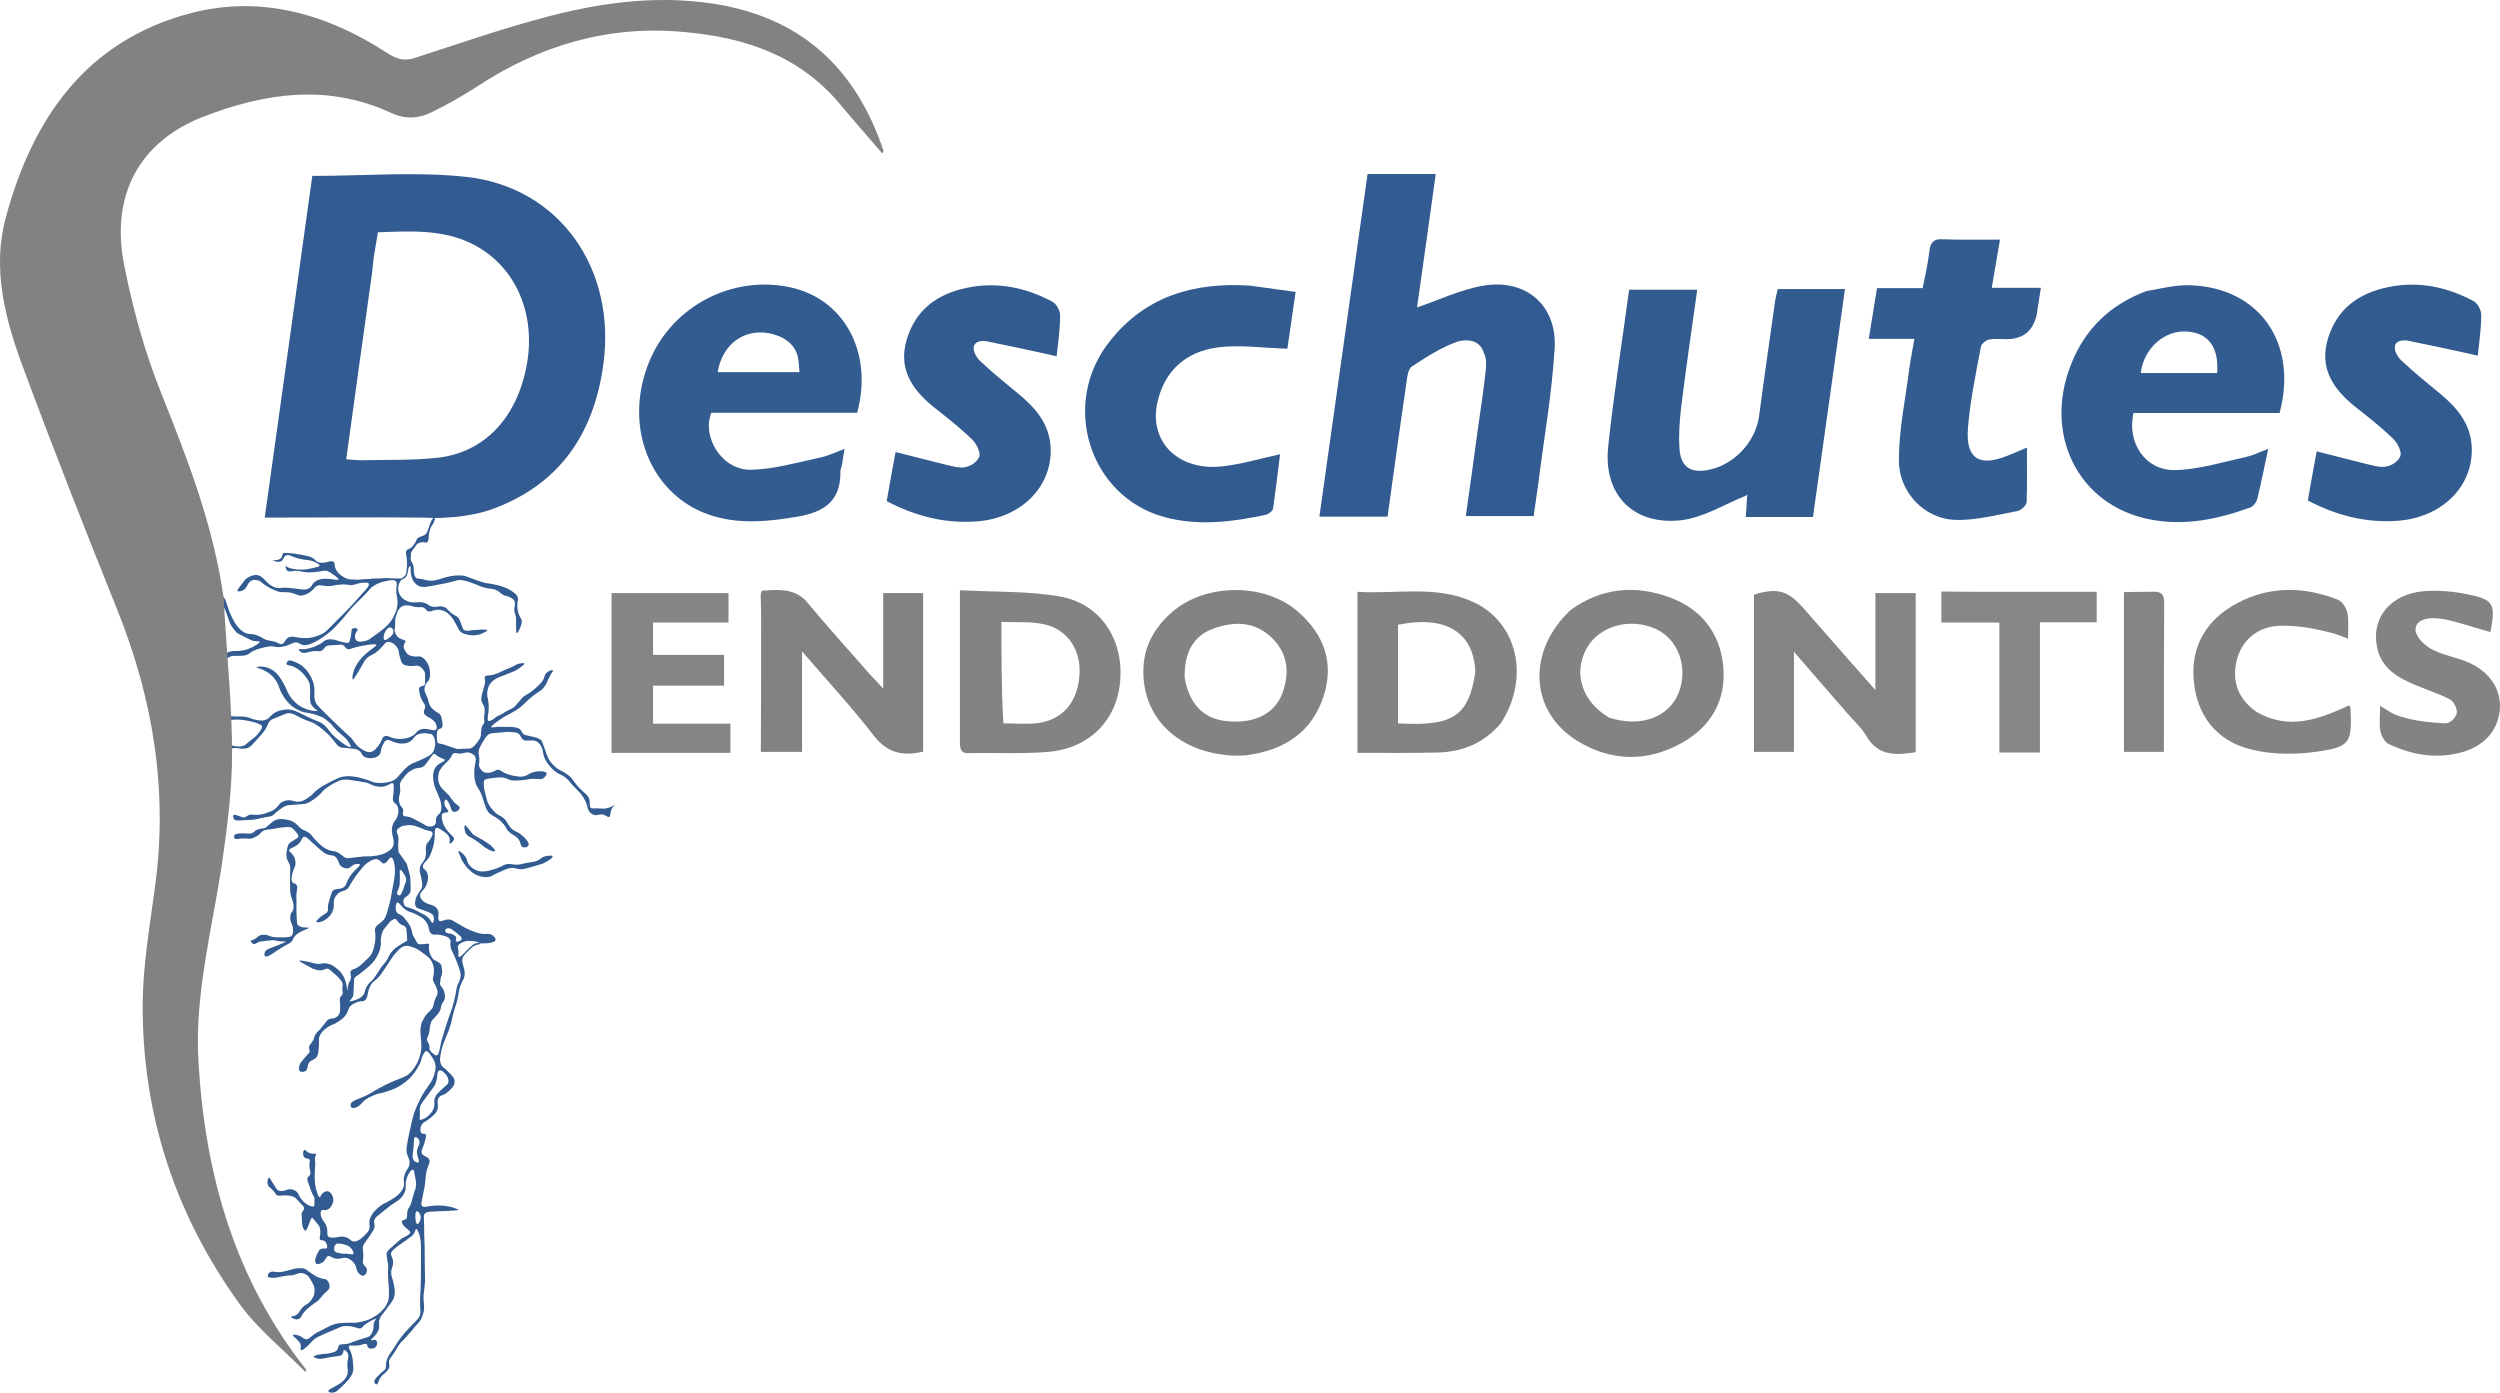 <?xml version="1.0" encoding="UTF-8" standalone="no"?>
<svg
   id="Logo"
   viewBox="0 0 788.64 439.33"
   version="1.1"
   sodipodi:docname="LOGO_deschutes endo_gray_blue.svg"
   inkscape:version="1.3.2 (091e20e, 2023-11-25)"
   xmlns:inkscape="http://www.inkscape.org/namespaces/inkscape"
   xmlns:sodipodi="http://sodipodi.sourceforge.net/DTD/sodipodi-0.dtd"
   xmlns="http://www.w3.org/2000/svg"
   xmlns:svg="http://www.w3.org/2000/svg">
  <sodipodi:namedview
     id="namedview8"
     pagecolor="#505050"
     bordercolor="#eeeeee"
     borderopacity="1"
     inkscape:showpageshadow="0"
     inkscape:pageopacity="0"
     inkscape:pagecheckerboard="0"
     inkscape:deskcolor="#505050"
     inkscape:zoom="0.53718163"
     inkscape:cx="255.96556"
     inkscape:cy="18.615677"
     inkscape:window-width="1312"
     inkscape:window-height="449"
     inkscape:window-x="0"
     inkscape:window-y="25"
     inkscape:window-maximized="0"
     inkscape:current-layer="Logo" />
  <defs
     id="defs1">
    <style
       id="style1">
      .cls-1 {
        fill: #838483;
      }

      .cls-1, .cls-2, .cls-3, .cls-4, .cls-5, .cls-6, .cls-7, .cls-8 {
        stroke-width: 0px;
      }

      .cls-2 {
        fill: #868786;
      }

      .cls-3 {
        fill: #828382;
      }

      .cls-4 {
        fill: #325b91;
      }

      .cls-5 {
        fill: #325b90;
      }

      .cls-6 {
        fill: #335c91;
      }

      .cls-7 {
        fill: #848584;
      }

      .cls-8 {
        fill: #818281;
      }
    </style>
  </defs>
  <g
     id="River">
    <path
       class="cls-4"
       d="M150.61,265.49c1.3.9,1.8,1.6,3.5,2.5.7.4,1.9.8,2.1.5.1-.2-.5-.9-.8-1.2-.9-1-1.9-1.5-3.1-2.3-2.6-1.5-2.7-1.4-3.2-1.9-1.2-1.5-1.5-1.9-1.5-1.9-.6-.6-.8-.9-.9-.9-.3.1-.3,1.4.2,2.5.6,1.2,1.5,1.1,3.7,2.7Z"
       id="path1" />
    <path
       class="cls-4"
       d="M172.11,270.09c-1.5.4-1.6,1.1-3.1,1.6-.6.2-.4.1-2.7.5-1.7.3-1.7.4-2.3.5-2.2.3-2.4-.3-4-.1-1.4.2-1.3.7-4.1,1.6-1.3.4-2,.5-2.2.6-1,.1-2.1.3-3.3-.2-.3-.1-1.6-.6-2.5-1.9-.8-1.1-.4-1.6-1.3-2.7-.8-1-1.8-1.7-2-1.5-.1,0,0,.2.3,1,.4.9.6,1.3.7,1.7,1.6,2.9,3.6,4.2,3.6,4.2.6.4,2.8,1.7,5.2,1.2,1-.2.8-.5,3.4-1.6,1.8-.8,2.7-1.2,3.7-1.2,1.4,0,1.7.5,3.2.4.5,0,.7-.1,2.6-.6,3.4-1,3.5-1,4-1.2,1.5-.7,3.2-1.8,3-2.3-.1-.3-1.3-.2-2.2,0Z"
       id="path2" />
    <path
       class="cls-4"
       d="M94.21,416.09c.7-.3.7-.8,1.5-1.9.7-.9,1.5-1.6,3.1-2.8,1.3-1,1.4-.9,2-1.6.8-.8.8-1.1,1.9-2.1.8-.8,1-.8,1.1-1.2.4-.9,0-2.1-.7-2.7-.6-.5-1-.2-2.3-.7-1-.3-1.7-.8-3-1.7-1.2-.8-1.1-.9-1.6-1.1-1.1-.4-2.2-.2-3.2-.1-1,.2-.9.3-2.2.6-1.6.4-2.5.6-3.5.5-.9-.1-1.4-.3-2,0-.5.2-.9.7-.8,1.1-.2.3,0,.6,1.2.7,1.5.1,2.2-.3,4.2-.6,2-.3,1.9,0,3.1-.4.9-.3,1.4-.6,2.2-.5.9.1,1.5.6,1.7.7.5.4.7.8,1.2,1.6.7,1.2,1,1.8,1.1,2.6.1,1-.1,1.8-.2,2.1-.1.2-.4,1.1-1.2,2-.8.9-1.1.7-2,1.5-1.5,1.3-1.4,2.4-2.7,2.9-.7.3-1.3.2-1.3.4,0,.3,1.4,1.1,2.4.7Z"
       id="path3" />
    <path
       class="cls-4"
       d="M138.11,160.29c.1.2-.1.5-.3.9-.36.67-.43,1.15-.5,1.7.1-.07.19-.14.3-.2.5-.3,1.4-1.2.5-2.4Z"
       id="path4" />
    <path
       class="cls-4"
       d="M188.41,254.99c-1.5,0-1.7.1-2-.1-.6-.5-.2-1.5-.5-2.7-.3-1.1-1-1.6-2.1-2.6-3.4-3.2-2.7-3.8-5-5.4-1.7-1.2-2.3-1-3.8-2.4-.6-.6-1.5-1.4-2.1-2.7-.3-.6-.3-.8-1.3-3.5-.6-1.7-.7-1.8-.8-2-.7-.7-1.7-1-3.7-1.4-1.3-.3-1.7-.3-2.1-.7-.5-.5-.5-1.2-1.2-1.6-.2-.1-.4-.2-1.1-.4-1-.2-1.7-.2-3.4-.2h-2.3c-1.4.1-1.9.3-2,.1-.2-.4,2-1.9,2.4-2.2,1.8-1.2,3-1.8,4.1-2.4,4.1-2.2,4.1-3.7,8.2-6.4.6-.4,1.5-.9,2.2-2,.5-.7.6-1.2,1.2-2.4.8-1.8,1.5-2.3,1.3-2.5-.2-.3-1.4.1-2.1.9-.7.7-.4,1.2-1.1,2.3-.4.6-.8,1-1.7,1.9-.5.5-1.3,1.1-2.2,1.8-1.6,1.1-1.9,1-2.7,1.9-.4.4-.3.5-1.2,1.4-.7.8-1,1.2-1.3,1.4-.6.5-.7.4-2.2,1.2-1,.5-.7.5-1.7,1-1.2.6-1.5.7-2.1,1.2-.2.2-.4.3-.7.5s-1,.6-1.3.4c-.8-.3.5-2.9-.1-6.4-.2-.9-.4-1.6-.3-2.7.1-.5.2-1.7,1-2.7.5-.7,1.1-1.1,1.8-1.5,1.2-.7,1.7-.7,3.8-1.6,1.4-.5,2.1-.8,3-1.4.2-.1,2.2-1.4,2.1-1.8-.1-.3-1.2,0-1.8.1-.8.2-1,.5-2.1,1-.9.5-.9.3-2.4,1q-1.2.6-1.9.9c-.9.3-1.5.6-2.4.7-1.1.2-1.5,0-1.8.4-.3.4.1.9,0,2,0,.4-.1.4-.4,1.6-.3,1.1-.5,1.7-.6,2.2-.2,1.1-.3,1.8.1,2.5.2.5.6.8.7,1.6.1.3.1.5.1.8,0,1.2-.2,1.4-.2,2.4,0,.9.2,1.1,0,1.6-.1.4-.3.4-.5.8-.3.5-.3.9-.4,1.6-.2,1.2,0,1.3-.2,1.9-.1.4-.3.7-.7,1.3-.3.4-.7,1-1.3,1.6-.4.3-.6.6-1,.7-.5.2-.9.2-2.1.2-1.5,0-1.4.1-1.9.1s-.6-.1-2.2-.6c-1-.3-2-.8-3.1-1-.6-.1-.9-.1-1.2-.4-.1-.1-.3-.4-.3-1.7,0-1.4,0-2.1.5-2.5.4-.3.6-.1.9-.4.6-.5.4-1.7.2-2.6-.1-.7-.2-1.1-.5-1.6-.4-.6-.9-.6-1.8-1.3-.2-.2-.8-.6-1.2-1.2-.6-.8-.5-1.1-1-2.7-.7-1.8-1.1-2.1-1-3.1.1-.6.3-1.1.4-1.3.4-.8.7-.8,1-1.4.4-.8.4-1.6.3-2.6,0-.6-.1-1.2-.4-1.9-.1-.3-1-2.5-2.7-2.9-.6-.1-.7.1-1.9,0-.6-.1-1.1-.2-1.7-.5-.6-.4-.9-1-1.1-1.3-.3-.5-.6-1.1-.4-1.8.1-.7.6-.8.5-1.2-.1-.5-1.1-.4-2.1-1.1-.9-.7-1.2-1.7-1.3-2-.2-.7.25-.72.15-2.92,0-1.4.19-1.58.39-2.18.1-.2.1-.52.46-1.4.89-1.39,1.2-1.3,1.3-1.4.7-.4,1.4-.3,2.1-.3,1.1.1,1.1.4,2.4.5,1.3.2,1.4-.1,2.1.1,1.1.4,1,1.2,1.9,1.3.8.1,1-.4,2.4-.5.7-.1,1.3,0,1.5.1,1.4.3,2.3,1.1,2.7,1.6.9.8,1.3,1.7,2,2.9.7,1.3.8,1.8,1.5,2.4.6.5,1.2.6,1.9.8.6.1,2.5.6,4.7-.3.7-.3,1.8-.9,1.7-1.1-.1-.4-3.6-.1-5.3.1-.8.1-1.6.2-2.1-.2-.2-.2-.3-.4-.8-1.8-.5-1.3-.6-1.5-.8-1.8-.4-.6-.9-.8-1.3-1-2.4-1.4-2.1-2.3-3.6-2.7-1.5-.4-2,.4-3.8-.1-.8-.3-.8-.5-1.6-.9-2.3-1-3.6.2-5.8-.7-.5-.2-1.7-.7-2.4-1.9-.9-1.5-.73-3.41.27-4.71.5-.6,1.14-.38,1.64-1.18.6-.9.7-2.42.7-2.42,0,0,.28-.99.58-.89.4.1-.2,2.2.7,4.1.1.3.7,1.5,1.9,2.1,1.2.7,3,.3,6.5-.4,1.7-.3,2.6-.5,3.8-.8,1.6-.4,1.9-.6,2.7-.6.6,0,1.3,0,3.6.8,2.6.9,2.5,1.1,4,1.5,2.4.7,2.6.2,4,.9s1.4,1.3,2.7,1.7c.7.2,1.3.3,2.1.8.3.2.7.5.9.9.3.7.1,1.3,0,2.1-.3,1.8.6,1.8.5,4.3v2.4c0,1,.1,1.3.2,1.3.4.1,1.1-1.6,1.1-1.7.3-.8.7-1.6.4-2.5-.1-.5-.3-.5-.6-1.2-.7-1.4-.7-2.7-.7-3.3,0-1.5.4-1.8.1-2.6-.2-.5-.5-1-1.4-1.6-.9-.7-2.5-1.7-5.9-2.4-1.8-.4-1.8-.2-3.3-.6-1.1-.3-2-.6-3.6-1.2-2-.7-2.2-.9-3-1-1.1-.1-2-.1-2.7,0-1,.1-1.8.3-2.3.4-.5.1-1.1.3-2.4.7-.6.2-1,.3-1.6.4-.7.1-1.2.1-1.3.1-.8,0-1.2-.2-2.2-.4-1.8-.4-1.8-.1-2.2-.4-.9-.7-.9-2.2-.9-3.3,0-1.2-.7-1.6-.9-2.5-.2-1.1.2-.9,0-1.9,0-.1.35-1.12,1.15-1.92.5-.4.35-1.38,2.15-1.68,1.1-.2,1.5.3,1.8,0,.9-.8.2-1.9,1-4.1.5-1.6,1-1.4,1.4-2.9.12-.47.16-.85.2-1.2-2.33,1.63-1.69,5.43-3.8,6.1-.7.2-.8.3-1.6.7-.6.3-.3.7-1.3,2.1-1.2,1.7-2,1.2-2.4,2-.4,1,.2,1.9.1,2.4,0,.3.1,1,.1,2,0,1.3-.2,1.7-.2,2.3-.1.9-.6,1.3-1,1.6-.4.4-.9.4-1.4.4-1.8,0-3.1-.1-3.6-.1-1.7-.1-1.4.2-3.8.1-1.5,0-1.1.2-2.8.2-1.1,0-1.9.2-3,.2-1.1-.1-2-.1-2.2-.1-1.6-.3-2.4-1-3.1-1.5-.7-.6-1.1-1.2-1.3-1.6-.7-1.3-.2-1.9-.7-2.4-.9-.8-2.7.7-4.8.1-1-.3-.8-.8-2.1-1.5-.7-.4-1.6-.5-3.4-.9h-.1c-.8-.1-2-.4-3.6-.5-1.7-.1-1.9-.1-2,.1-.4.4-.1.9-.7,1.5-.4.4-1,.5-1.3.6-.7.1-1.2-.1-1.2,0s1.4.9,2.5.4c.9-.4.7-1.3,1.5-1.8,1.1-.7,2.1.7,5.5,1.2,1.1.2,1.7.1,2.9.5.9.3,2.4,1,2.3,1.5,0,.2-.3.3-1.6.6-1.8.4-2.6.6-3.8.6-.8,0-1.7,0-2.8-.2-1-.2-1.8-.4-2.2-.8,0,0-.1-.1-.2-.1-.2.1-.1,1,.4,1.4.5.4,1.3.3,1.6.2,2.6-.5,2.9.7,7,.3,2.6-.2,3.2-.8,4.4-.2.9.4,2.1,1.4,2.4,1.6.6.5.9.7.8.9-.2.7-4.6-1.3-7.4.7-1.1.8-.8,1.4-1.9,2.1-1.5.8-2.7.2-6-.1-3.4-.3-3.1.3-4.5-.1-3.3-1-3.6-3.9-6.2-4-1.7,0-3.2,1.2-3.3,1.3-.2.2-.1.1-1.8,2.3-.6.8-.9,1.2-.8,1.4.2.3.9.2,1.6-.1,1.7-.7,1.4-2.6,3-3.2,1-.4,2.1.1,2.2.1.5.2.6.4,1.4,1,.1.1,1.1.8,2.2,1.4,1.2.6,2.2.9,2.4,1,1.9.5,2.2,0,4.1.4,1.9.4,1.9.9,3.1.9,1.4-.1,2.5-.8,3-1.2,1.3-.9,1.2-1.5,2.2-1.9.9-.4,1.4,0,3,.1,2.1.1,2.1-.4,4.7-.5,2.4-.1,2.3.4,3.7.1,1.1-.2,1.9-.7,3.4-.7.7,0,1.2,0,1.4.3.4.6-.9,2-1.9,3-1.7,1.9-3.4,3.9-5.2,5.7-6,5.9-6.2,6.7-8.3,7.5-1.2.5-2.8,1.1-4.9,1-2.6,0-4-1-5.3,0-.9.7-1,1.8-1.9,1.9-.5.1-.7-.2-1.7-.6-1.4-.5-1.6-.3-3-.7-1.4-.5-1.5-.9-2.8-1.4-1.8-.7-2.4-.3-3.6-.7-3.8-1.3-5.8-8.2-6.1-9-.3-.9-.6-2.5-1.7-2.8-.5-.1-1.3-.1-1.6.4-.1.2-.1.6,0,.8.2.4.6.5,1,.7.4.3.7.6,1.1,1.3.6.9.8,1.6,1.3,3,.5,1.5.8,2.3,1,2.7.4.7,1.1,2,2.4,3,.1,0,0,0,2.2,1.1,1.8.9,2.1,1.1,2.7,1.2,1.2.2,1.8,0,1.9.2.2.4-1.7,1.6-3.3,2.2-.7.3-1.5.6-2.7.7-1.5.2-2.1-.1-3.5.3-.2.1-1,.3-1.7,1-.2.2-.7.7-.6,1,.1.3,1,.2,1.2.1.8-.1,1-.5,1.7-.7.6-.2.7,0,2.1-.1,1.3,0,1.9,0,2.7-.3,1-.3.9-.7,2.2-1.3.8-.4,1.4-.6,2.3-.8,1.2-.3,1.9-.5,2.8-.6,1.6-.1,1.8.4,3.3.2,1.1-.1,2.1-.4,2.5-.6,1.4-.5,1.9-1,2.8-.8.6.1.8.4,1.3.6,1.6.7,3.5-.3,5.3-1.3,2.1-1.2,3.6-2.5,4.6-3.4,1.2-1.1,1.9-2,3.4-3.6,1.8-2.1,1.7-2.2,3.2-3.8,1.6-1.7,1.6-1.5,3.6-3.6,1.8-1.9,1.8-2.2,2.7-2.7,1.6-1.1,3-1.4,4.1-1.6,1.5-.3,2.4-.5,3,.1.5.5.1,1.2.1,3.3.1,1.6.4,1.8.4,3,.1,1.7-.4,3-.8,3.9-1.3,3.3-3.6,4.9-7.7,7.8-.2.2-1,.7-2.1.9-.6.1-1.9.4-2.5-.4-.6-.7-.2-2-.1-2.1.3-.7.7-1,.6-1.3-.2-.4-1.2-.5-1.7-.1-.2.2-.2.3-.3,1.3-.1,1.1-.2,1.6-.4,2.2-.1.5-.2.7-.4.8-.3.2-.7.2-2.6-.3-1.4-.4-1.5-.5-2.1-.6-.7-.1-1.3-.2-2.1,0-.9.2-.9.6-2.3,1.4-.2.1-1,.5-1.9.9-1.2.4-2.2.6-2.8.7-1.1.1-1.8-.2-1.9.1-.1.2.4.8,1.1,1,.9.3,1.4-.2,3-.4,1.8-.3,2,.2,3-.2,1-.5.8-1.2,1.9-1.6.3-.1.4-.1,2.4-.2,1.8-.1,2-.2,2.4,0,.9.4.8,1.1,1.6,1.3.5.1.8-.1,2.1-.5.6-.2,1.3-.3,2.6-.6.9-.2,1.8-.3,2.8-.4.9,0,1.4-.1,1.5.1.2.4-1.1,1-2.4,2.1-1,.8-3.5,2.9-4.6,5.8-.5,1.4-.7,2.9-.4,3,.2.1.5-.4,1.5-2,2.2-3.6,1.9-3.4,2.4-4.1,1.6-1.9,2.4-1.2,4.7-3.5,1.4-1.4,1.6-2.1,2.5-2.2,1.3-.1,2.6,1.1,3.2,2.3.2.5.1.5.4,2,.4,1.4.6,2.2,1,2.6.6.5,1.3.6,2.3.7,1.6.1,1.9-.3,2.8,0,1.2.5,1.8,1.8,1.9,2,.1.3.1,1,.1,2.5,0,1,0,1.2-.2,1.5-.4.5-1.1.2-1.5.7s-.2,1.2,0,2.1c0,.2.2.9.7,1.9.6,1.2.9,1.3,1,1.9.2,1-.5,1.2-.4,2,.2,1.6,3.1,1.7,3.8,3.7.1.3.5,1.2.1,1.7-.7.9-2.9-.8-5.1.1-1.3.5-1,1.3-2.7,2.1-1.7.9-3.5.8-4.1.8-2.6-.1-3.4-1.4-4.5-.8-.9.5-.5,1.4-2.1,3.3-1,1.3-1.7,1.5-2,1.6-.7.2-1.4,0-2.2-.4-2.1-1-3.3-2.8-3.8-3.6-.7-1-.1.1-7.8-7.5-3.2-3.1-3.6-3.6-3.9-4.6-.7-2.1.3-2.9-.6-5.8-.7-2.2-1.8-3.5-2.2-4-.6-.7-1.2-1.1-1.4-1.3-.8-.6-1.5-.9-2.2-1.2-1.5-.6-1.9-.5-2-.4-.4.2-.7.8-.6,1.1.1.4.7.3,1.6.6,1.1.3,1.8.9,2.4,1.3.9.7,1.5,1.4,2,2.1.6.8,1.1,1.4,1.3,2.4.1.4.1.7.1,1.4.1,1,0,1.3,0,2.7,0,1.3.1,1.8.4,2.3.2.3.4.5.5.7.8.9,1.5,1.1,1.5,1.2-.1.2-3.1.2-5.8-1.6-1.9-1.3-3-3-3.3-3.6-.7-1.2-.6-1.5-1.6-3.3-.8-1.4-1.3-2.3-2.3-3.3-.5-.5-1.6-1.5-3.3-1.9-1.5-.4-2.9-.2-3,0,0,.2,1.3.3,3,1.3,1.3.7,2,1.5,2.2,1.7,1,1.1,1.5,2.2,1.7,2.6.3.8.3,1,.7,1.9.1.2.5,1,1.1,2,.4.5,1.1,1.6,2.4,2.7.7.5,1.8,1.3,3.3,1.8,1.2.4,1.2.2,3.3.7,1.8.5,2.6.9,2.9,1,.3.1,1,.5,1.9,1.3,1.4,1.1,1.4,1.5,2.9,3,1.7,1.6,2.5,1.9,3.6,3.5.3.5.9,1.3.7,1.6-.4.4-2.8-1.2-4.7-2.9-2.4-2.1-2-2.6-3.8-4.1-1.5-1.2-1.4-.6-6.2-3-2.2-1.1-3.3-1.7-5-1.8-1.4,0-2.6.4-2.8.4-.7.3-1.5.5-2.3,1.3-.5.4-.7.8-1.4,1.3-.2.1-.5.3-1,.4-.3.1-1.3.3-3.5-.3-1-.3-.9-.4-1.7-.6-1.3-.4-1.9-.2-4.3-.3-2.2-.1-3.2-.3-3.3,0-.1.2.5.7,1,.9.9.4,1.5.1,3,.1,1.2,0,2.1.1,3.7.4.1,0,1,.2,2.1.5,1.9.6,2.1.9,2.2,1.1.2.5-.2,1-.6,1.7-.7,1-1.4,1.7-2.1,2.2-2.8,2.2-2.6,2.2-2.7,2.2-2.6,1.2-4.9-.8-5.9.3-.9,1,.1,3.4.5,3.4.3,0,0-1.5,1-2.4,1.3-1.2,3.3.5,5.7-.6.6-.3,1.4-1.2,3-3,1.1-1.2,1.6-1.8,2.2-2.7,1-1.7.8-2.1,1.7-2.9.3-.3,1.2-.6,2.9-1.3,2-.8,2.2-.9,2.5-.9,1.2-.1,2.1.4,3.2,1,3.8,2,3.6,1.2,5.9,2.7,2.4,1.6,4.1,3.4,4.4,3.8,1.8,2,1.9,2.8,3.3,3.3.7.2.8,0,3.8.4.8.1,1.4.2,2,.7.7.5.6,1,1.1,1.5,1.2,1.2,4.2,1,5.3-.4.5-.7.1-1.3.9-2.9.4-.8.6-1.3,1.2-1.6.8-.3,1.5.4,3,.8.3.1,2.2.6,3.9-.1,1.9-.8,1.7-2.3,3.6-2.7,1-.3,2.3-.2,2.4-.1.7.1,1,.1,1.3.2,1.3.7,1.7,4,.3,5.9-.5.7-1.5,1.2-3.4,2.1-1.9.9-2.4.9-3.6,1.6-1.2.8-2.1,1.8-2.9,2.7-1.1,1.2-1.1,1.4-1.8,1.9-1.1.8-2.3,1-3.2,1.1-.6.1-1.7.2-3,0-1.1-.2-1.4-.5-3.3-1.1-.3-.1-1.1-.3-1.9-.5-1.3-.3-3.3-.7-5.6-.2-.8.2-1.7.7-3.6,1.6-1.7.9-2.6,1.4-3.6,2.1-1.6,1.2-1.6,1.7-3.1,2.7-1.3.9-2,1.3-3,1.4-1.6.2-2.2-.7-4-.4-.9.2-1.5.5-1.6.6-.8.5-.8,1-1.6,1.7-.9.9-1.8,1.2-3,1.6-.5.2-1.3.5-2.5.6-1.9.2-2.4-.3-3.4.2-.5.3-.8.6-1.4.7-.3,0-.5-.1-1.3-.4-1.1-.4-1.6-.6-1.9-.4-.3.2-.2,1,.2,1.4.4.4.9.4,3.7.2,1.6-.1,1.8-.1,2.1-.1.9-.1,1.2-.2,2.6-.5,2.7-.6,2.7-.4,3.4-.7.8-.4.7-.6,2.1-1.7,1.1-.8,1.6-1.2,2.4-1.5.6-.2.8-.2,3.6-.4,2.3-.2,2.6-.2,3-.4.9-.3,1.5-.8,2.4-1.4.5-.4,1.1-.8,1.9-1.6.6-.6.7-.9,1.3-1.4.4-.3.7-.5,1.4-1,.8-.5,1.3-.8,2.1-1.2.9-.4,1.4-.7,2.2-.8s1.5-.1,2.7.1c.6.1,1.2.2,2.6.4,1.3.2,1.9.4,2.2.4,1.6.5,1.6.8,2.9,1.1.5.1,1.7.4,3,0,1.4-.4,2-1.2,2.4-.9.2.1.3.4.3,1.4,0,2.6-.6,3.6,0,4.5.3.6.6.3,1,1,.8,1.3.4,2.9.2,3.4-.4,1.3-.9,1.4-1.4,2.5-1.3,3,1.2,5.4-.3,7.6-.4.5-.8.8-1.6,1.3-1.4.8-2.6,1-3.9,1.2-2.1.3-2.2,0-4.7.3-.1,0-1.1.1-2.4.3-1,.1-1.5.2-1.7.1-1.2-.2-1.5-1.1-2.9-1.8-1.1-.6-1.3-.2-2.7-.7-1.6-.6-2.6-1.5-3.8-2.7-1.7-1.7-1.5-2.1-2.9-3-1.1-.7-1.4-.5-2.4-1.3-.9-.8-1.1-1.3-2.1-1.9-.6-.3-1.1-.5-1.6-.6-.9-.2-2.9-.7-4.5.2-.2.1-.6.4-1.3,1-1.1.9-1,.9-1.3,1.1-1.1.6-1.6.2-2.9.8-.9.4-.7.7-1.5,1-1.1.4-1.5,0-3.7.1-1.3.1-1.7.3-1.9.6-.1.3-.1.7.1,1,.4.4,1,.1,2.5,0,1.5-.1,1.8.3,2.9,0,.7-.2,1.2-.5,1.6-.7,1.2-.7,1.2-1.2,2-1.7s1-.2,3.7-.7c1.2-.2,1.4-.3,2.5-.4,1.9-.2,2.4-.1,2.7.1.5.2.8.6,1.4,1.3.6.7.9,1.1.8,1.6-.1.3-.3.4-1,.8-1.1.7-1.6,1-1.9,1.3-.4.5-.5,1-.7,2-.1.8-.3,1.7,0,2.8.3,1,.6.9.9,1.9.3.9.1,1.3.1,3.2v3.4c0,1.8.1,2.4.3,3.3.2.7.3.7.5,1.5.3,1,.5,2,.1,3-.2.6-.5.5-.7,1.2-.3,1-.1,1.9,0,2.2.1.5.2.6.4,1,.4,1,.6,2.8-.1,3.6-.5.5-1.4.5-3.4.5-1.5,0-2.2,0-3.2-.3-.7-.2-1-.5-1.9-.5-1-.1-1.6.2-1.8.3q-.3.2-.7.6c-.9.7-2,1-2,1,.2.4.5.9,1,1,.5.1.8-.3,1.8-.7.2-.1.8-.1,2-.3,1.9-.2,2.1-.2,2.3-.2.8,0,.8.2,1.9.3,1.4.2,2,0,2.1.1.1.3-3.5,1.6-4.3,1.9-1,.4-1.8.6-2.2,1.4-.2.4-.3,1.1,0,1.3.4.4,1.4-.2,2.1-.6.7-.4.8-.5,1.6-1.1.5-.3,1.1-.6,2.1-1.3,1.9-1.1,2-1,2.4-1.4.8-.8.5-1.1,1.3-2,.7-.7,1.4-1.1,2.2-1.5,1.3-.6,2.2-.8,2.1-1,0-.3-2.6.3-3.5-1-.2-.2-.2-.5-.3-1.9-.1-1.9-.1-3-.1-3,.1-4.2-.1-3.5,0-4.7.2-1.5.5-2.5-.1-3.1-.4-.4-.7-.2-1-.5-.8-.8-.3-2.5,0-3.5.4-1.5.8-1.5.8-2.5,0-.3.1-1.4-.6-2.5-.7-1.1-1.4-1.2-1.4-1.7,0-.9,2.1-.8,3.5-2.7.6-.8.6-1.4,1.1-1.6.6-.2,1.3.5,2.6,1.7,2.3,2.1,3.5,3.2,4.3,3.6,1.8.9,2.4.2,3.3,1.2,1,1.1.7,2.3,1.9,3,.2.1,1,.6,1.9.4,1-.2,1.2-1.1,2.4-1.3.1,0,1.1-.2,1.3.1.3.5-1.5,1.4-3,3.6-1.4,2-1,2.8-2.1,3.6-1.4.9-2.7.2-3.6,1.3-.1.2-.3.8-.7,2.1-.3,1-.5,1.6-.6,2.2-.2,1.3.1,1.4-.1,1.9-.4.9-1.1.8-2.6,2.1-.5.5-1.2,1.1-1,1.3.1.3,1.1.1,1.7-.1,1.5-.5,3.3-2.1,3.7-4.1.3-1.4-.2-2.1.4-3.4.1-.1.4-.7,1-1.3,1-.9,1.8-.7,2.7-1.3.8-.5.6-.8,2.3-3.3.4-.7,1.4-2,2.7-3.6.8-.9,1.3-1.3,1.6-1.5.8-.5,2-1.4,3.2-1.1,1,.3,1.1,1.2,1.9,1.3,1.1,0,1.7-2,2.4-1.9.1,0,.7.2,1,2.1.4,2.2.1,3.9-.2,5.6-1,5.7-1.2,6.5-1.5,7.5-.7,2.5-1,3.8-1.8,4.6-1.1,1.2-2.2,1.4-2.6,2.7-.2.8.2,1,.1,2.7,0,.4,0,1.5-.4,2.9-.2,1-.5,1.9-1.1,2.8-.3.4-.8.9-2,2-.9.9-1.4,1.3-1.8,1.6-1.4.9-2,.7-2.4,1.3-.5.8.3,1.4-.1,2.7-.2.7-.5.7-.7,1.5-.3,1.1-.2,1.8-.3,1.9-.2,0-.1-3-1.9-5.4-.1-.2-.7-.9-1.8-1.7-.6-.5-1.4-1.1-2.6-1.3-1.5-.4-1.8.3-3.7,0-.9-.1-.8-.3-2.5-.6-.9-.2-2.7-.5-2.7-.3,0,.1.2.3,1.9,1.2,1.4.8,2.1,1.1,2.4,1.3,1.2.4,2.1.7,3.2.4.6-.2.9-.5,1.5-.4.5.1.7.4,1.3.9,1.4,1.3,1.3,1,2,1.8.9,1,1.4,1.6,1.4,2.4,0,.5-.2.7-.1,1.6,0,.5.1.6.1,1-.1.6-.4.8-.7,1.2-.5.8,0,1.4-.1,3.4,0,1.1-.1,1.7-.5,2.3-.2.3-.7.8-1.4,1s-1.1,0-1.8.4c-.1,0-.3.2-.7.7-.6.7-1,1.3-1.2,1.5-1,1.5-1.3,1.2-2.1,2.4-.7,1.1-.3,1.3-1.1,2.4-.6.9-1,1.1-1,1.8,0,.6.3,1,.1,1.6-.1.2-.2.3-.7.8-.4.4-.6.7-1.2,1.4-.6.7-.9,1.1-1,1.3-.3.6-.7,1.9-.1,2.4.4.4,1.3.3,1.9-.1.7-.6.3-1.4.9-2.4.7-1.2,1.7-.8,2.5-2,.5-.7.6-1.7.7-3.7.1-1.8-.1-1.8.1-2.5.5-1.6,1.8-2.6,2.7-3.2,1.5-1,1.7-.6,3.3-1.7,1.1-.7,2-1.4,2.7-2.6.6-1.1.4-1.5,1.1-2.3.7-.7,1.6-1,2.3-1.3,1.3-.4,1.5-.1,2.1-.4,1.4-.7.7-2.6,2.1-5,.8-1.4,1.2-.9,2.9-3,.7-.8.6-.9,2.6-3.8,1.4-2.2,1.8-2.7,2.3-3.2,1.1-1.3,1.9-2.1,3.2-2.3.7-.1,1.3.1,2.4.5.3.1,1.4.5,2.8,1.6,1.5,1.1,2.6,1.8,3.2,3.3.5,1.2.5,2.3.5,2.6,0,1.5-.5,1.8-.3,2.9.2.7.4.7,1,2.1.3.8.5,1.3.4,1.8,0,.7-.3,1-.7,1.9-.7,1.6-.3,1.7-.8,2.7-.6,1.1-1.1,1.1-2.2,2.5,0,0-.5.7-1,1.7-1.3,2.5-.3,5.6-.4,8.4-.1,3.1-1.6,6-3.3,7.8-2,2.2-3.1,1.3-10.4,5.3-2.8,1.6-2.6,1.6-4.1,2.3-2.4,1.1-4.4,1.5-4.5,2.6,0,.3,0,.7.3,1,.1.1.4.3,1.3,0,1.2-.4,1.7-1.2,2.4-1.9,1.1-1.1,2.3-1.5,3.6-2.1,1.4-.6,1.5-.3,3.6-1,1.2-.4,2.5-.8,3.9-1.6,1.6-.9,2.7-1.9,3.3-2.4,1.3-1.3,2.1-2.5,2.4-3,.7-1.2,1.1-1.8,1.4-2.8.1-.5.3-1.2.8-2.1.3-.5.5-.8.8-.9.6-.1,1.2.9,1.9,1.9.4.6.6,1,.8,1.5.5,1.4.3,2.7-.1,3.9-.9,3.1-2.4,3.8-4.4,7.7-.6,1.2-1.4,2.9-2.1,4.9-.3,1-.6,2.4-1.2,5-1.2,5.5-1.2,6.4-.9,7.5.3,1.3.8,1.5.8,2.7.1,1.8-1.2,2.1-1.7,4.4-.4,1.9.3,2.3-.3,3.7-.6,1.3-1.7,2.2-2.2,2.6-.5.4-1,.7-2,1.3-1,.6-1.6.9-1.9,1-1.4.8-4.5,3.1-4.6,5.9,0,.9.3,1.6-.2,2.6-.2.4-.5.7-1.2,1.4-.8.8-1.2,1.2-1.9,1.6-.6.3-1.2.6-1.9.4s-.7-.6-1.7-1.1c-.9-.4-1.6-.4-1.8-.4-.6,0-.8.1-1.4.2-.8.1-2,.3-2.7-.1-.9-.6,0-1.9-.9-3.8-.5-1.1-1.1-1.3-1.5-2.6-.1-.4-.4-1.5.1-1.9.4-.4.9,0,1.6-.2,1.3-.3,2.4-2.2,2.1-3.8-.2-.8-.8-2-1.8-2.1-.9-.1-1.7.8-1.8.9-.4.5-.4.9-.6,1-.4,0-1.2-1.9-1.5-4.2-.4-3.2.2-5.8,0-7.3,0-.2-.1-.6,0-1.1.1-.6.4-.8.3-1-.2-.3-.9,0-1.9-.3-1.1-.3-1.4-1.2-1.8-1-.5.2-.6,1.7.1,2.4.5.4,1.1.1,1.5.6.3.4,0,.7,0,1.8,0,1.6.6,2.1.2,3-.3.6-.6.5-.8,1s0,.8.5,2.3c.6,1.7.9,2.5,1,2.7.4.7.7,1,.7,1.7v1.2c0,.6-.1.9-.1,1-.5.4-2.5-.3-3.8-1.9-1.2-1.4-1-2.3-2.2-3-.2-.1-1.1-.6-2.1-.4-.6.1-.9.4-1.8.5-.4,0-.8.1-1.3-.1-.6-.2-.8-.8-1.7-2.2-1.1-1.8-1.2-1.9-1.3-1.9-.4.1-.8,1.5-.3,2.5.3.6.7.6,1.6,1.6.8.9.6,1.1,1.1,1.4.7.4,1.2.1,2.7.1.9,0,1.8.1,2.7.5.5.2,1.1.9,2.2,2.1.9.9,1.1,1.2,1,1.6,0,.5-.4.6-.7,1.3-.1.4-.1.6,0,1.6.1,1.4,0,1.3.1,1.9.1.8.5,2.1,1,2.1.4,0,.8-1,1.3-2.4.4-1,.5-1.5.8-1.6.2,0,.4.2,1.1,1.1,1.1,1.4,1.1,1.3,1.2,1.5.4.9.4,2,.3,2.6-.1.9-.3,1.4,0,1.7.2.2.5.1,1,.2.9.3,1.5,1.9,1.1,2.4-.3.4-1.1-.1-2,.4-.4.2-.6.6-.8,1-.6,1-1.3,2.9-.6,3.5.5.4,1.5,0,2.1-.4,1-.7.9-1.6,1.6-1.9.7-.3,1,.4,2.3.7,1.7.4,2.3-.5,3.8-.1,1.3.4,2.1,1.4,2.2,1.6,1,1.3.5,2.4,1.7,3.4.2.2.8.7,1.3.5.7-.2,1.2-1.2,1-2-.1-.8-.7-.8-1.1-1.7-.4-.9.1-1.1,0-3,0-1.4-.3-1.6-.1-2.4.1-.7.4-1,1.2-2.1,1.5-2.1,2.2-3.2,2.4-3.9.2-1.3-.4-1.7.1-2.7.3-.6.6-.8,2.1-2,2.2-1.7,1.8-1.5,2.9-2.3,1.8-1.3,2.2-1.3,3.1-2.2.4-.4,1-1.1,1.4-2.1.6-1.6,0-2.2.5-3.9.4-1.7,1.5-3.2,2.1-3.1.1,0,.3.1.5,1.5.4,2,.6,3,.3,4.4-.2.8-.3.5-.7,2.1-.5,1.5-.4,1.8-.8,2.8-.5,1.3-.8,1.1-1,2-.4,1.3.1,2-.5,2.7-.5.5-1.1.3-1.3.7-.3.7.9,1.9,1.2,2.1.8.8,1.4,1,1.4,1.5,0,.2-.2.4-.4.6-.7.6-1.4.8-1.5.9-.7.2-2,1.4-4.7,3.8-.3.3-.6.6-.8,1.1-.1.4-.1.7.1,1.9.2,1.2.2,1.3.3,1.8.1.8,0,1.1,0,2.3s0,2.1.1,3c.1,1.6.2,1.8.2,3s0,1.9-.1,2.5c-.5,2.9-3.2,4.8-4.1,5.4-.3.2-.9.6-1.8,1-.4.2-1.8.8-4,1.1-1.2.2-1.2,0-3.6.1-1.6.1-2.4.1-3,.3-1.1.2-2.1.7-4,1.7-1.6.8-2.5,1.2-3.1,1.7-1.3,1-1.6,1.5-2.4,1.5s-1-.7-2.4-1.2c-.7-.2-1.7-.4-1.8-.1-.1.2.3.4,1.1,1.2.7.7,1,1,1.2,1.4.5,1.1-.1,1.9.2,2.1.4.2,1.2-.5,1.9-1.1,1.3-1.1,1.4-1.6,2.3-2.3.6-.5,1.4-.9,3-1.6.8-.4.7-.3,3.5-1.5,1.9-.8,2-.9,2.5-1,1.4-.2,2.7,0,3.1.1,1.4.3,1.9.8,2.7.5.5-.2.3-.4,1.2-1.1.8-.6,1.4-1,2.4-1.5.9-.4,1.1-.4,1.1-.4.1.1-.3.4-.5,1-.5.9-.1,1.4-.4,2.5-.1.3-.3,1.2-1,1.9-.3.3-.5.4-2.6,1-1.5.5-1.7.5-2.2.7-1.4.5-1.2.6-1.9.7-1.7.5-2.4,0-3,.6-.5.5-.2.9-.7,1.5-.5.6-1.1.7-2.3,1-1.4.3-1.8.1-3.3.4-.6.1-1.7.4-1.7.7s.8.5,1.3.6c.8.2,1.3,0,2.5-.2.9-.2,2.2-.4,3.1-.5,1.3-.2,1.8-.2,2.1-.7.4-.5.2-1.1.5-1.3.3-.1.9.4,1.2,1,.3.8.1,1.5.1,1.8-.6,2.4.2,3.2-.2,4.8-1,3.5-6.3,4.4-6,5.4.1.4,1,.5,1.6.4.7-.1,1.1-.5,1.8-1.1,1.7-1.6,2.5-2.4,3.2-3.3.6-.9,1-1.5,1.2-2.4.1-.5.1-1,0-2-.1-1.3-.2-2.4-.6-3.6-.5-1.5-1-1.8-.7-2.2.3-.6,1.4.1,3.6-.4.9-.2,1.6-.6,2-.2.3.3.1.7.4,1,.5.5,1.9.5,2.5-.3.5-.6.5-1.6,0-2-.5-.4-1.5.2-1.6,0-.2-.3,1.5-1.2,2.3-3,.7-1.6-.1-2.1.5-3.8.3-1,.7-1,2.5-3.6,1.2-1.6,1.8-2.4,1.9-2.9.7-2,.1-4.1-.3-5.7-.3-1.2-.5-1.4-.5-2.3,0-1.6.6-1.8.6-3.3,0-1.6-.9-2-.6-3,.2-.6.7-1,1.8-1.9.8-.6,1.5-1.1,3.8-2.7.7-.5,1.2-.8,1.6-1.5.5-.8.4-1.4.7-1.4.4,0,.9,1.4,1.2,2.6.3,1.5.3,2.6.3,3.8v4.6c-.1,5.6,0,5.3-.1,7.5-.1,2.1-.2,2.6-.2,4.4,0,2.7.2,2.8.1,3.7-.3,1.9-1.4,2.1-4.7,5.9-2.9,3.3-3,4.3-5,7-.1.2-.5.7-.8,1.6-.1.2-.1.4-.2.6-.2,1.1-.1,1.6-.2,2.1-.1.6-.4.6-1.7,1.8-1.3,1.3-2.1,2-1.9,2.7.1.4.4.8.7.7.6,0,.4-1.3,1.6-2.6.5-.6.9-.7,1.6-1.5.3-.4.5-.6.7-1,.3-.8,0-1.3,0-2s.4-1.1,1.4-2.5c1.5-2.2,1.1-2,2.1-3.3.8-1,.8-.7,2.6-2.8,1.2-1.3,1-1.2,2.3-2.7,1.1-1.2,1.2-1.3,1.6-1.9.1-.2.7-1.3,1-2.9.2-1.5,0-2.2-.1-3.6-.1-1.8.2-2.2.4-4.8.1-.7.1-.9,0-6.4-.1-5.8,0-5.8-.1-6.6-.1-1.6-.1-3.3-.1-4.9-.1-3.5-.2-3.8.1-4.2.7-.9,1.8-.8,7.4-1,3.1-.2,3.3-.2,3.3-.3,0-.3-4-1.9-8.4-1.3-1.5.2-2.6.6-3.1,0-.4-.5-.1-1.1.5-4.4.2-.8.3-1.4.4-2.1.3-2.1.2-2.4.4-3.6.5-2.9,1.5-3.5,1-4.5-.6-1.2-2-.9-2.4-2.1-.2-.5.1-.8.7-2.6.9-2.7.7-3.2.5-3.3-.3-.3-.8,0-1.2-.3-.5-.4-.5-1.6-.1-2.5.5-1.1,1.4-1,3.3-2.7.8-.7,1.2-1.1,1.5-1.6,1-1.8-.2-3,.7-4.4.6-1,1.3-.5,2.8-1.8.7-.6,2.3-1.8,2.2-3.4,0-1-.8-1.8-2.1-3.1-1.3-1.4-1.7-1.2-2.1-2.1-.6-1.1-.4-2.4-.1-3.8.1-1,.4-1.7.6-2.4.3-.9.5-1.3,1.3-3.3.5-1.1.7-1.7.8-2.1.7-2,.7-2.8,1.4-5.3.6-2.2.6-1.7,1-3.3.6-2.3.4-3.2,1.2-5.2.6-1.5.7-1.2,1-2.1.8-2.9-1.3-4.4-.3-6.6,0-.1,0,0,1.5-2.1.12-.17.21-.31.31-.45-.1.1-.19.19-.3.3-.7.6-.7.8-1.4,1.4-.5.4-1.2,1.1-1.5.9-.2-.1-.1-.4-.1-.9.1-1.7-.4-1.9-.1-2.6.4-.8,1.5-1.2,2.3-1.4.2-.1.7-.2,1.3-.1,1.5-.08,2.8.34,3.29.67.26.04.56.09,1.1.09.2,0,1.1,0,2.2-.2.9-.2,1.5-.4,1.6-.8.2-.5-.5-1.3-1-1.6-.9-.6-1.7-.3-3-.4-1.2-.1-2-.4-3.3-.9-1.6-.6-3-1.4-5-2.6-1.2-.7-1.4-.9-2-1-1.7-.3-2.6.8-3.4.4-.9-.6.3-2.3-.7-3.8-1.1-1.7-3.5-1-5-3.1-.3-.5-.4-.8-.4-1.2,0-.9.8-1.3,1.5-2.3,1.1-1.6,1.4-4.1.4-5.4-.5-.6-1-.7-1-1.3-.1-.8.7-1.4,1.4-2.2.9-1.1,1.2-2.1,1.8-4,1-3.4.1-5.6,1-6,.5-.2,1.1.2,2.2,1,.8.5,1.5,1,1.9,1.9.4,1.1-.1,1.9.2,2,.3.1,1.3-.8,1.3-1.6,0-.4-.3-.6-1.3-1.6-.7-.7-1.1-1.2-1.5-1.9-.2-.4-.7-1.1-.9-2.2-.2-.9-.3-1.5,0-2,.5-.7,1.7-.3,1.9-.8s-1-1-1.2-2.3c-.1-.7.1-1.4.4-1.5.5-.1,1.3,1.7,1.3,1.8.5,1.1.4,1.7,1,2,.5.2,1.1,0,1.2-.1.4-.2.9-.6.9-1.1,0-.6-.8-.7-1.9-1.9-.6-.7-.6-.9-1.4-1.9l-1-1c-1-1-1.5-1.5-1.8-2-.7-1.2-.7-2.3-.7-2.7s0-1.5.7-2.6c.3-.5.7-1,1.6-1.9,1-1,1.1-1,1.5-1.6.6-.8.5-1.2,1-1.5s.8-.1,1.6,0c1.8.1,2.2-.6,3.4-.3.2.1,1.2.3,1.8,1.1.6.9.1,1.8-.1,3.6-.1.8-.3,2.8.3,4.8.5,1.7,1.1,1.7,2,4.1.2.5.3,1,.8,2.4.4,1.2.6,1.7.7,1.9,1,2.2,2.9,1.9,5.1,4.4,1.2,1.3.8,1.6,2,2.7,1.4,1.3,2.2,1.2,3,2.4s.5,2.1,1.3,2.4c.6.3,1.5,0,1.8-.5.5-1.1-1.9-3.1-2.2-3.3-1.5-1.3-2-.9-3.2-2.1-1.3-1.3-1-1.9-2.4-3.2-1.2-1-1.4-.6-2.7-1.8-1.5-1.4-2.2-2.8-2.4-3.3-.1-.2-.2-.7-.5-1.8-.4-1.5-.7-2.6-.7-3.9,0-.6,0-.9.1-1.1.2-.3.6-.6,3.8-.9,1.3-.1,1.8-.1,2.4,0,.8.2,1.1.4,1.6.6,1.1.4,2.1.4,4.1.2,2.6-.2,2.3-.5,3.9-.4,1.4,0,2.1.3,2.9-.2.6-.4,1.2-1.2,1-1.6-.3-.8-3.2-.9-5.3.1-.7.4-1,.7-1.9.9-.8.2-1.5.1-2.7-.1-.9-.2-1.7-.3-2.7-.7-1.7-.7-2-1.4-2.9-1.3-.6.1-.6.4-1.6.7-.5.2-1.6.5-2.6.1-1-.5-1.4-1.5-1.5-1.7-.3-.8.1-1,0-2.6-.1-1.3-.3-1.4-.2-2.3,0-.3.1-.8.8-2.1,1.1-1.9,1.6-2.9,2.8-3.5q.3-.1,2.9-.3c2.1-.2,2.6-.3,3.6-.2,1.3.1,1.9.1,2.4.5,1,.7.8,1.7,1.8,2.1.2.1.7.1,1.6.1,1.2,0,1.4-.1,1.9.1.8.2,1.2.8,1.5,1.1.9,1.1.9,2.2,1.1,3.1.5,2.3,2.1,3.9,3,4.8,1.9,1.9,2.7,1.2,4.9,3.4.8.9.8,1.1,2.4,2.7,1.2,1.2,1.5,1.5,2.1,2.4.3.5.9,1.4,1.3,2.6.3,1,.3,1.6.8,2.2.1.2.6.7,1.3,1,1.2.5,1.8-.4,3.2,0,1,.3,1.3.9,1.7.7.6-.2.3-1.3.8-2.4.32-.73.86-1.24,1.35-1.6-.96.61-2.45,1.4-3.95,1.4-.4,0-.7-.1-1.9-.1ZM124.06,199.48c0,.5-.3.8-.8,1.3-.3.2-1.6,1.5-2.1,1-.2-.3-.1-.8-.1-1.1.2-1.5,1.4-3.1,2.3-2.7.5.2.9.9.7,1.5ZM111.41,395.59c-.2.2-.4.1-1.2,0-1.6-.2-1.6,0-2.7-.2-1.1-.2-1.6-.3-1.9-.7-.4-.7-.2-1.7.4-2.2.5-.4,1.1-.2,2.3,0,.7.2,1.5.4,2.2,1,.7.7,1.2,1.7.9,2.1ZM126.83,297.69c-.9.6-1.5.9-2.1,1.4-.2.2-1,.8-1.7,1.9-.6,1-.5,1.2-1.2,2.2-.6.8-.7.8-1.4,1.7-.4.5-.4.6-1.3,2-.8,1.1-1.1,1.7-1.4,2-.8,1-1.1.9-1.6,1.7-.5.6-.8,1.3-.9,1.7-.3.8-.2,1-.5,1.4-.4.6-.8.9-1.3,1.2-.6.3-1.1.5-1.4.6-.5.2-1.6.5-1.7.3-.1-.2.8-.7,1.1-1.8.1-.3,0-.3.1-1.4,0-1,.1-1,.1-1.8.1-1.5-.1-1.9.3-2.4.1-.1.2-.3.9-.7.5-.4.9-.7,1.2-.9,0,0,.7-.5,1.5-1.2.7-.6,1.3-1.1,2-1.9.2-.2.8-.9,1.4-2,.5-.9.7-1.6.8-1.8.1-.4.3-1,.4-1.8.1-1.3-.1-1.4.1-2.5.1-.4.2-1.3.7-2.2.1-.2.5-.6,1.1-1.4.8-1,1.1-1.4,1.6-1.7.4-.3.7-.4,1-.4.5,0,.6.7,1.4,1.4.9.8,1.4.5,1.9,1.2.3.3.3.9.4,2.1.1,1.1.1,2.2.1,2.2,0,0-1,.5-1.6.9ZM130.52,366.03c-.5-.7-.4-1.4-.2-2.9.4-3.3.1-4.2.6-4.4.5-.2,1.3.6,1.4,1.4.2.8-.3,1.1-.6,2.1-.7,2.1.9,4,.3,4.4-.3.3-1.1-.1-1.5-.6ZM131.62,386.13c-.5-.1-.6-2.1-.6-2.2,0-.5,0-1.7.4-1.8.3-.1.9.4,1.1,1,.6,1.3-.4,3.1-.9,3ZM140.84,339.19c.2.3.8,1.2.6,2.2-.1.7-.6.9-1.7,1.9-1.2,1.1-2,1.8-2.4,2.7-.7,1.5,0,2-.5,3.6-.9,2.5-3.9,4-4.4,3.6-.1-.1-.1-.2,0-1.1.1-1.4-.1-1.8,0-2.4.1-1,.5-1.6,1.5-2.9,3-4.1,2.9-3.9,3.2-4.4,1.2-2.5.5-4.4,1.4-4.7.8-.3,1.8.9,2.3,1.5ZM140.42,293.43c.1-.4.7-.6.8-.6.4-.1,1,0,2.2,1,1.4,1.1,2.4,1.8,2.2,2.4-.2.7-1.5,1-1.8.7-.2-.3.3-.9,0-1.4-.1-.3-.4-.4-.8-.6-.1-.1-.4-.3-1-.4-.7-.2-.9-.1-1.2-.3-.2-.2-.5-.5-.4-.8ZM139.32,295.03c1,.2,2.2.5,2.7,1.4.3.6-.1,1,.1,2.2.1.8.3.9,1.1,2.7.1.2.8,1.7,1.4,3.5.7,1.9.7,2.4.7,2.6,0,1.2-.4,2.1-.7,2.7-.9,1.8-.4,1.9-1.5,6.1-.7,2.8-.8,2.3-2.5,7.6-.9,2.9-1.3,4.4-1.4,4.6-.5,2.3-.7,4.4-1.5,4.5-.2.1-.4-.1-.9-.4-.4-.3-.9-.7-1.2-1.2s0-.6-.2-1.5c-.2-1.1-.7-1.1-.7-1.9-.1-.7.3-.7.6-1.9.2-.7.1-.6.3-2,.2-1.3.4-1.7.6-2s.3-.4.8-.9c.8-.9,1.5-1.6,1.9-2.6.3-.9.1-1.1.6-2,.3-.6.5-.7.7-1.2.3-.9.1-1.6,0-2.1-.1-.4-.3-1.2-.9-1.9-.2-.3-.4-.4-.5-.8-.1-.3,0-.4.1-1.1.1-.6,0-.6.1-1,.2-.7.3-.7.4-1.2.1-.4.1-.8,0-1.4-.1-.8-.1-1.2-.3-1.5-.2-.4-.6-.6-1.2-1-.6-.4-.7-.3-1.1-.6-.4-.4-.7-.8-.9-1.3-.2-.3-.5-1-.6-1.9-.1-1.1.2-1.5-.1-1.8-.3-.2-.7.1-1.8.1-.8.1-1.1.1-1.5-.1-.2-.1-.4-.3-1.6-2.6-.2-.3-.3-.6-.3-1.1-.2-.6-.3-1-.4-1.3-.3-.8-.7-1.4-1.3-2.2-.8-1-1.1-1.4-1.7-1.8-.7-.4-1.1-.4-1.4-.9-.4-.5-.4-1.1-.4-1.4,0-.2,0-1.5.5-1.7.6-.2,1,1.1,2.6,2.2,1.2.9,1.6.6,3.5,1.6,1.3.7,2.1,1.1,2.8,2,1.5,1.8.7,3.3,2,4.1.8.5,1.1-.1,3.1.4ZM126.22,274.43c.4-.1,1.1,1,1.4,1.6.3.5.6,1.1.5,1.8,0,.3-.1.3-.4,1.2-.3.9-.4,1.2-.8,2.2-.4.9-.5,1.1-.8,1.2-.3.1-.6-.1-.8-.3-.4-.5.4-1.2.7-2.8.1-.6.1-1.1.1-2.2.1-1.9-.2-2.6.1-2.7ZM135.72,264.73c-.5.9-.8.9-1.1,1.5-.6,1.4-.1,2.1-.3,3.7-.4,2.3-1.8,2.2-1.9,4.2-.1.6.2,1.6.6,3.5.1.8.3,1.4.1,2.2-.1.6-.3.6-.9,1.6-.6,1-1.1,1.7-1.2,2.7-.1.5-.2,1.3.2,1.9.4.6,1,.6,2.6,1.2,1.7.6,2.5.9,2.9,1.7.4.9.1,2.1-.3,2.2-.3,0-.4-.6-1.1-1.4-.6-.7-1.3-1.1-2.7-1.8-1.1-.6-1.7-.9-2.7-1.3-1.4-.5-1.9-.4-2.3-1-.4-.6-.5-1.5-.2-2.1.3-.5.6-.5,1.4-1.2.3-.4.5-.6.6-.9.2-.5.1-.9.1-2.4-.1-1.6,0-1.6-.1-2.2,0-.2,0-.4-.4-1.8-.4-1.5-.6-2.2-.7-2.5-.2-.4-.6-.9-1.3-1.9-.9-1.3-1-1.3-1.2-1.7-.2-.5-.2-1.2-.2-2.4,0-1.9.2-1.9,0-2.7-.2-1-.6-1.2-.4-1.8.2-.7.9-1,1.2-1.2.4-.3.8-.3,1.3-.4.5-.1,1.3-.2,2.2-.1.5,0,1,.2,2.1.6,1.7.6,1.5.7,2.3.9,1.4.4,1.8.3,2,.7.4.5-.1,1.4-.6,2.2ZM138.62,240.93c-.4.3-1,.7-1.4,1.4-.5.9-.6,1.8-.6,2.6,0,1,.2,1.8.3,2.4.2,1,.4,1.2,1.2,3.2.9,2.1,1,2.7,1,3,.1.9.3,2-.3,2.9-.4.6-.6.5-1,1.1-.6,1.1,0,1.9-.6,2.6-.4.5-1.1.6-1.5.6-1.2.1-1.7-.7-4.6-2.1-1-.5-1.5-.8-2-.9-1.1-.3-1.6-.1-1.9-.5-.4-.5.2-1.1-.1-2-.2-.6-.5-.5-.9-1.3-.3-.7-.4-1.3-.4-1.7,0-.9.2-1.2.4-2.3.2-1.8-.3-2,.1-3.1.2-.6.6-1,1.3-1.9.5-.6.9-1.1,1.6-1.6.4-.2,1-.6,1.8-.9,1.1-.3,1.5-.1,2.3-.5.3-.1.5-.3,1-.9,1.7-2.1,2-3.2,2.7-3.2.4,0,.4.4,1.4.9,1.1.7,1.9.7,1.9,1,0,.4-.7.5-1.7,1.2Z"
       id="path5" />
    <path
       class="cls-4"
       d="M194.26,253.69c.22-.14.42-.27.58-.38-.17.1-.37.23-.58.38Z"
       id="path6" />
    <path
       class="cls-4"
       d="M195.31,252.99s-.17.11-.47.32c.3-.18.51-.28.47-.32Z"
       id="path7" />
    <path
       class="cls-4"
       d="M150.51,297.49c-.1,0-.7.1-1.3.5-.56.32-3.7,3.63-4.11,4.21.64-.19,3.78-3.46,4.27-3.71,1.3-.7,2.24-.56,2.24-.76,0-.06-.08-.14-.21-.23-.27-.04-.49-.06-.9-.01Z"
       id="path8" />
  </g>
  <g
     id="Endodontics">
    <path
       id="s"
       class="cls-3"
       d="M762.71,216.39c-6.1-2.4-11.4-5.4-12.8-12-2.1-9.3,4.1-17,14.7-17.9,4.7-.4,9.7.1,14.3,1.1,7.8,1.6,8.4,3.1,6.7,11.8-3.8-1.1-7.5-2.2-11.3-3.3-1.3-.3-3.1-.8-4.3-.9-5-.7-8.3.7-8,3.9.5,2.3,3.1,4.9,5.9,6.1,3.7,1.8,8.2,2.4,11.9,4.3,6.4,3.3,9.5,8.9,8.7,15-.8,6.4-5.2,11-12.2,12.9-8,2.1-15.6.7-22.8-2.7-1.3-.6-2.3-2.6-2.6-4.1-.4-2.2-.1-4.6-.1-7.9,2.4,1.3,3.6,2.5,6.1,3.2,4.8,1.6,9.6,2,14.5,2.3,1.4,0,3.2-1.6,3.6-3.2.2-1.3-.8-3.6-2.2-4.4-3.1-1.6-6.5-2.7-10.1-4.2Z" />
    <path
       id="c"
       class="cls-3"
       d="M711.71,224.49c10.4,6.1,19.9,2.3,29.2-1.9.3-.3.6.8.6,1.1.4,10.5,0,11.9-10.4,13.4-6.9,1-14.4,1-21.1-.7-10.9-2.7-17.1-10.8-18-22-.9-10.9,4.3-19.1,13.7-24.1,10.3-5.5,21.1-5.3,31.8-1.1,1.5.6,2.9,2.9,3.1,4.7.3,2.1.1,4.6.1,7.6-1.8-.7-3-1.2-4.3-1.6-6.4-1.7-11-2.5-16.6-2.5-6.6,0-12,3.6-14,10.1-1.9,6.6-.3,12.6,5.9,17Z" />
    <path
       id="i"
       class="cls-1"
       d="M678.51,186.69c2.7-.2,4.2.3,4.2,3.2-.1,15.6-.1,31.2-.1,47.3h-12.6v-50.4c2.8-.1,5.4-.1,8.5-.1Z" />
    <path
       id="t"
       class="cls-2"
       d="M630.71,186.69h30.7v9.6h-17.9v41.1h-12.8v-41h-18.3v-9.8c5.9.1,11.9.1,18.3.1Z" />
    <path
       id="n2"
       class="cls-1"
       d="M582.91,225.19c-5.6-6.4-10.9-12.5-17-19.6v31.6h-12.6v-49.6c7.4-2.3,10.8-1.3,15.8,4.5,7.2,8.3,14.5,16.5,22.5,25.6v-30.6h12.7v50.2c-6.3,1-11.9,1.3-15.6-5.2-1.5-2.5-3.7-4.5-5.8-6.9Z" />
    <path
       id="o1"
       class="cls-3"
       d="M389.71,238.39c-17.9-.6-29.7-12-29-27.8.3-7,3.6-12.7,8.8-17.3,10.5-9.4,29.4-9.6,40-.3,8.1,7.1,11.4,16,8.1,26.4-3.6,11.5-12.4,17.2-24,18.8-1.1.2-2.3.1-3.9.2M373.71,213.69c1.4,8.4,5.9,13.1,13.3,13.8,8.7.9,15.2-2.3,17.6-9,2.2-6.2,1.7-12.2-3.2-17.1-5.4-5.4-12-5.5-18.6-3.1-6.5,2.3-9.2,7.7-9.1,15.4Z" />
    <path
       id="d2"
       class="cls-3"
       d="M473.51,228.09c-5.4,6.4-12.2,9.1-20,9.3-8.3.2-16.6.1-25.3.1v-50.8c12.2.8,24.7-2.2,36.5,3.2,14,6.4,18,23.8,8.8,38.2M465.41,211.99c-.5-12.5-9.3-18-24.4-14.9v31.1c17.3,1,22.3-2.2,24.4-16.2Z" />
    <path
       id="_02"
       data-name="02"
       class="cls-3"
       d="M495.61,192.29c9.9-7,20.5-7.8,31.2-3.8,9.8,3.6,15.8,11.1,16.8,21.7,1,10.9-4,19.2-13.3,24.3-10.9,6-22.2,5.7-32.8-.8-15.1-9.4-15.9-28.4-1.9-41.4M507.61,226.39c10.1,3.2,18.9-.1,22-8,3-7.9-.2-16.8-7.3-20-8.2-3.7-18-.9-21.9,6.3-4.1,7.7-1.5,16.5,7.2,21.7Z" />
    <path
       id="d1"
       class="cls-3"
       d="M302.81,233.19v-47c10.9.6,21.5.2,31.6,2,12.6,2.2,19.9,13.3,19,26.1-.8,12.7-9.6,21.8-22.8,22.9-8.3.7-16.6.2-25,.4-2.9.1-2.8-1.8-2.8-4.4M316.51,228.19c3.3,0,6.7.3,10,0,8.2-.7,13.3-6.2,14-14.9.7-8.1-3.7-14.9-11.4-16.4-4.2-.9-8.7-.5-13.2-.7,0,11.1,0,21.2.6,32Z" />
    <path
       id="n1"
       class="cls-8"
       d="M240.11,194.59c0-6.3-.6-8.4.7-8.3,4.2-.2,9.4-.9,13.4,3.2,6.5,7.8,13.3,15.4,20,23,1.2,1.3,2.4,2.6,4.4,4.7v-30.1h12.6v50c-6.5,1.6-11.4.4-15.7-5.2-6.8-8.8-14.4-17-22.5-26.4v31.7h-13c.1-14,.1-28.1.1-42.6Z" />
    <path
       id="E"
       class="cls-7"
       d="M192.91,211.39v-24.3h36.9v9.3h-23.8v10.2h22.4v9.7h-22.4v12h24.4v9.2h-37.5c0-8.7,0-17.2,0-26.1Z" />
  </g>
  <g
     id="Deschutes">
    <path
       id="s2"
       class="cls-5"
       d="M759.21,107.39c-5.5-.4-4,4.2-1.6,6.4,4,3.8,8.3,7.2,12.5,10.7,5.1,4.3,9.2,9.2,9.6,16.3.7,12.5-9.3,22.5-23.4,23.5-9.9.7-19.1-1.6-28.3-6.4.9-5.1,1.8-10.2,2.8-15.5,5.6,1.4,10.9,2.8,16.2,4.1,1.4.3,3.1.8,4.6.8,2.4,0,4.8-1.5,5.6-3.4.5-1.4-.9-4.1-2.2-5.4-3.8-3.7-8-7-12.2-10.3-6.8-5.5-11.2-12-8.5-21.2,2.8-9.5,9.7-14.5,19-16.4,9.5-2,18.6-.1,27,4.4,1.3.7,2.5,3,2.4,4.5,0,4.5-.7,8.9-1.1,12.7-7.4-1.7-14.7-3.2-22.4-4.8Z" />
    <path
       id="e2"
       class="cls-6"
       d="M677.21,91.79c4.8-.8,9.3-2,13.7-1.8,21.8.7,34.1,18.2,28.2,40.3h-46.1c-2.1,9.4,3.7,18.1,13,18,7.5-.1,14.9-2.5,22.4-4.1,2.2-.5,4.3-1.5,7.1-2.6-1.2,5.7-2.2,10.7-3.4,15.7-.3,1.1-1.3,2.5-2.3,2.8-10.1,3.7-20.6,5.9-31.4,3.8-22.8-4.3-34.1-26.9-24.9-49.4,4.4-10.9,12.3-18.5,23.7-22.7M690.21,117.69h9.2c.6-8.1-2.7-12.6-9.4-13.1-7.1-.6-13.8,5.3-14.7,13.1h14.9Z" />
    <path
       id="t-2"
       data-name="t"
       class="cls-6"
       d="M642.51,99.19q-1.7,7.8-9.5,7.8c-1.8,0-3.7-.2-5.5.1-1,.2-2.4,1.3-2.6,2.2-1.6,8.5-3.4,17-4.1,25.6-.8,9.7,3.4,12.5,12.4,8.9,1.8-.7,3.6-1.5,6.2-2.6,0,6.1.1,11.6-.1,17.2-.1,1-1.7,2.6-2.8,2.8-6.6,1.2-13.4,3.1-20,2.8-9.4-.4-17.5-8.7-17.5-18.7s2.1-19.4,3.3-29.1c.4-2.9,1-5.8,1.6-9.3h-14.4c.9-5.6,1.7-10.6,2.6-16h14.4c.8-4.1,1.7-7.8,2.1-11.5.3-2.9,1.3-4.1,4.3-3.9,5.8.2,11.6.1,18,.1-.9,5.2-1.7,9.8-2.6,15.2h15.5c-.5,3.2-.9,5.6-1.3,8.4Z" />
    <path
       id="u"
       class="cls-5"
       d="M550.71,156.39c-6.7,2.7-13.2,6.8-20.2,7.7-15.2,1.8-24.8-8-23.2-23.1,1.7-16.5,4.4-33,6.6-49.6h21.5c-1.8,12.7-3.6,25-5.1,37.3-.5,4.3-.8,8.7-.5,12.9.4,5.6,3.4,7.7,8.8,6.7,8.2-1.4,15.2-8.8,16.3-17,1.6-12.2,3.4-24.4,5.1-36.6.2-1.1.5-2.2.8-3.5h21.2c-3.4,24.1-6.7,47.9-10.1,71.9h-21.2c.2-2.2.3-4.1.4-6.3,0-.5.1-.7.2-.9-.2.2-.4.4-.6.5Z" />
    <path
       id="h"
       class="cls-4"
       d="M467.81,110.59c-1.6-3.8-6-3.5-8.1-2.8-5.1,1.8-9.7,4.8-14.3,7.8-1.2.8-1.5,3.2-1.7,4.9-2.1,14.1-4,28.3-6,42.5h-21.5c5.1-36.2,10.1-72,15.2-108.1h21.5c-2,14.5-4,28.8-5.9,42.1,6.8-2.3,13.8-5.7,21.1-6.9,13.4-2.2,23.2,6.4,22.3,20-.9,14.6-3.5,29.1-5.3,43.6-.4,3-.9,5.9-1.3,9.1h-21.4c1.3-9.1,2.5-18,3.7-26.8.9-6.4,1.9-12.8,2.6-19.3.2-3.2.1-3.7-.9-6.1Z" />
    <path
       id="c-2"
       data-name="c"
       class="cls-5"
       d="M394.21,90.09c5,.7,9.6,1.3,14.5,2-1,6.8-1.9,13-2.6,17.9-8-.2-15.5-1.4-22.6-.3-9.4,1.4-16,7.2-18.3,16.8-3.1,12.7,6.4,22.3,20.6,20.6,5.9-.7,11.7-2.4,18-3.8-.7,5.7-1.4,11.4-2.2,17.1-.1.8-1.4,1.8-2.3,2-10.6,2.3-21.4,3.6-32.1.7-23.8-6.6-32.8-36-17-55.6,11.1-14,26.3-18.5,44-17.4Z" />
    <path
       id="s1"
       class="cls-5"
       d="M310.91,107.59c-5.5-.4-4,4.2-1.6,6.4,4,3.8,8.3,7.2,12.5,10.7,5.1,4.3,9.2,9.2,9.6,16.3.7,12.5-9.3,22.5-23.4,23.5-9.9.7-19.1-1.6-28.3-6.4.9-5.1,1.8-10.2,2.8-15.5,5.6,1.4,10.9,2.8,16.2,4.1,1.4.3,3.1.8,4.6.8,2.4,0,4.8-1.5,5.6-3.4.5-1.4-.9-4.1-2.2-5.4-3.8-3.7-8-7-12.2-10.3-6.8-5.5-11.2-12-8.5-21.2,2.8-9.5,9.7-14.5,19-16.4,9.5-2,18.6-.1,27,4.4,1.3.7,2.5,3,2.4,4.5,0,4.5-.7,8.9-1.1,12.7-7.4-1.7-14.7-3.2-22.4-4.8Z" />
    <path
       id="e1"
       class="cls-6"
       d="M265.61,146.59c-.2,1-.6,1.7-.5,2.3.1,9.3-5.3,12.7-13.6,14.1-8.8,1.5-17.5,2.4-26.2-.1-20-5.8-29.2-28.4-20.3-49.3,7.3-17.1,25.9-26.8,44.1-23,17.2,3.6,26.4,20.6,21.3,39.6h-46c-3.1,7.6,3.3,18.3,12.7,18,7.2-.2,14.3-2.3,21.4-3.8,2.6-.5,5-1.7,7.9-2.8-.3,1.8-.5,3.2-.8,5M246.91,106.59c-9.5-4.6-18.8.4-20.5,10.8h25.8c-.4-4.1,0-7.7-5.3-10.8Z" />
    <path
       id="D1"
       class="cls-4"
       d="M139.01,163.39c-1.7,0-3.7,0-5.3-.1-16.5-.2-32.9,0-50.2,0,5.1-36.4,10.1-72.4,15-107.8,16.6,0,32.7-1.4,48.5.3,29.5,3.2,47.5,29,43.3,59.3-3,21.7-13.7,37.6-34.7,45.4-3.8,1.4-8,2.2-12.2,2.6M117.31,86.49c-2.7,19.4-5.4,38.7-8.1,58.4,1.9.1,3.2.3,4.5.3,8.1-.2,16.3.1,24.4-.8,14.9-1.7,25.1-12.8,28.1-29.5,2.8-15.8-3.4-30.3-16-37.3-9.8-5.4-20.4-4.7-31-4.3-.5,2.9-.9,5.4-1.3,7.8-.2,1.6-.3,3-.6,5.4Z" />
  </g>
  <path
     id="Tooth"
     class="cls-8"
     d="M70.81,193.39c.9,14.8,2.4,29.6,2.4,44.4,0,11.4-1.5,22.8-3.1,34.1-3.1,21-8.8,41.6-7.5,63.2,2.1,35.5,11.4,68.4,34,97-.1.5-.3.7-.3.7-6.9-7.1-14.9-13.4-20.7-21.4-20.4-28.2-30.8-60-30.6-94.8.1-12.1,2.2-24.2,3.8-36.2,4.3-30.5-.4-59.6-11.8-88-10.3-25.6-20.4-51.3-30-77.2-5.5-14.9-9.5-30.7-5.2-46.5C10.21,37.39,27.21,12.69,60.41,4.09c22.1-5.7,42.9.4,61.7,12.6,2.9,1.9,5.4,2.7,8.7,1.6,13.3-4.3,26.5-8.9,39.9-12.5,17.6-4.8,35.5-7.4,53.8-4.7,27.7,4.1,45.3,19.9,54.2,46.5-.1.5-.4.8-.4.8-4.4-5.2-8.9-10.2-13.3-15.5-12.9-15.4-30-21.1-49.3-22.8-23.9-2.2-45.4,4.2-65.2,17.2-4.6,3-9.4,5.7-14.3,8.1-4.2,2.1-8.4,2.3-12.9.2-19.9-9.2-39.7-6.3-59.1,1.2-20.2,7.8-29.5,24.8-25,47,2.7,13.6,6.4,27.2,11.6,40.1,8.4,21.1,16.6,42,19.8,65.2" />
</svg>
